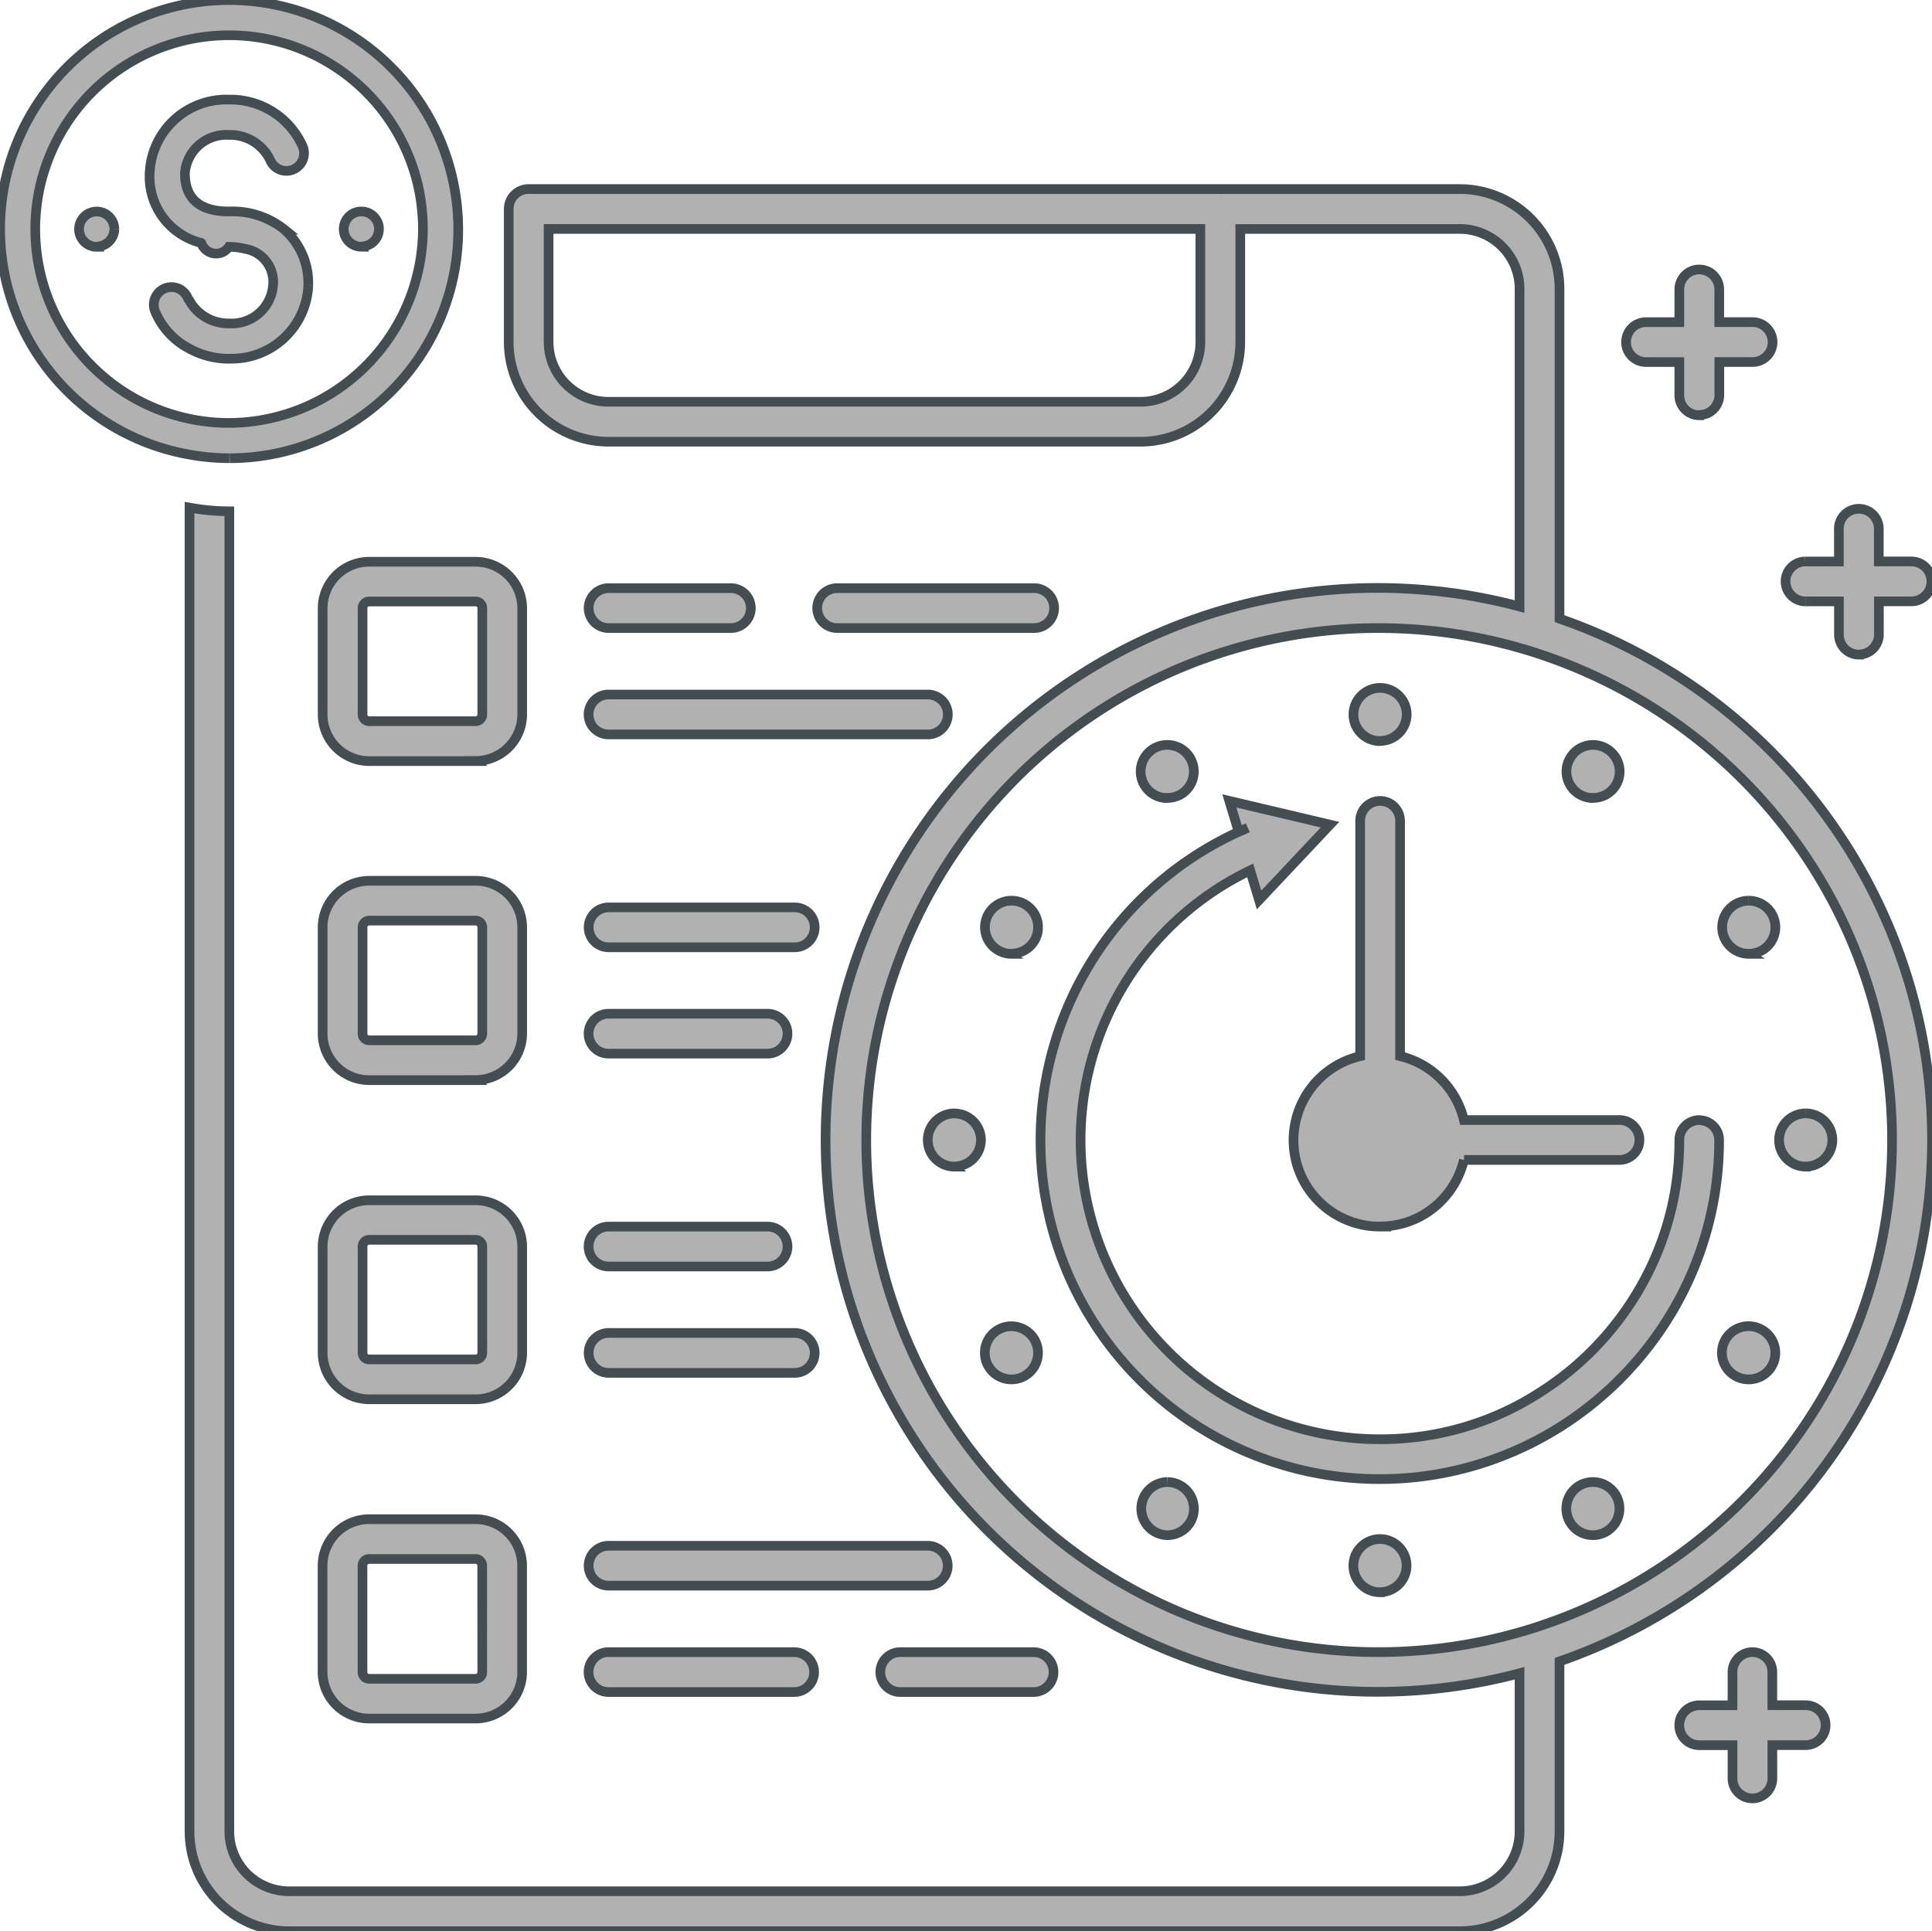<svg id="Time_saved_icon" data-name="Time saved_icon" xmlns="http://www.w3.org/2000/svg" xmlns:xlink="http://www.w3.org/1999/xlink" width="100.029" height="100" viewBox="0 0 100.029 100">
  <defs>
    <clipPath id="clip-path">
      <rect id="Rectangle_205" data-name="Rectangle 205" width="100.029" height="100" fill="#b1b1b1" stroke="#434d52" stroke-width="0.5"/>
    </clipPath>
  </defs>
  <g id="Group_23148" data-name="Group 23148" transform="translate(0 0)" clip-path="url(#clip-path)">
    <path id="Path_16846" data-name="Path 16846" d="M16.588,15.179a3.694,3.694,0,0,0-1.23-2.867h.006a4.3,4.3,0,0,0-2.889-.942h-.066c-1.467-.024-2.207-.688-2.207-1.977a2.146,2.146,0,0,1,2.273-1.987,2.287,2.287,0,0,1,2.14,1.3.912.912,0,0,0,.838.561A.893.893,0,0,0,15.8,9.2.916.916,0,0,0,16.3,8a4.09,4.09,0,0,0-3.823-2.423,3.97,3.97,0,0,0-4.1,3.813A3.529,3.529,0,0,0,11.053,13c0-.006,0,.006,0,0a.768.768,0,0,0,.314.412.8.8,0,0,0,1.112-.213,3.7,3.7,0,0,1,.854.108,1.734,1.734,0,0,1,1.433,1.879,2.144,2.144,0,0,1-2.254,1.981h-.018a2.312,2.312,0,0,1-2.045-1.157h0a.57.57,0,0,0-.038-.058l-.006-.006a.457.457,0,0,1-.05-.081c-.006-.014-.013-.029-.018-.043a.913.913,0,0,0-1.664.753,3.838,3.838,0,0,0,1.774,1.905l0,0h0a4.3,4.3,0,0,0,2.045.516l0,0,.018-.006a3.968,3.968,0,0,0,4.081-3.808" transform="translate(-0.628 -0.419)" fill="#b1b1b1" stroke="#434d52" stroke-width="0.5"/>
    <path id="Path_16847" data-name="Path 16847" d="M21.066,12.754a.913.913,0,1,0-.916.911l-.006-.012a.912.912,0,0,0,.921-.9" transform="translate(-1.444 -0.889)" fill="#b1b1b1" stroke="#434d52" stroke-width="0.5"/>
    <path id="Path_16848" data-name="Path 16848" d="M6.251,12.754v0a.913.913,0,1,0-.91.915l-.006-.012a.916.916,0,0,0,.916-.9" transform="translate(-0.332 -0.889)" fill="#b1b1b1" stroke="#434d52" stroke-width="0.5"/>
    <path id="Path_16849" data-name="Path 16849" d="M11.889,23.726h0A11.837,11.837,0,0,0,23.539,9.794h0A11.857,11.857,0,1,0,9.817,23.54h0a11.626,11.626,0,0,0,2.034.186h.027v0M11.855,21.9A10.037,10.037,0,1,1,21.686,9.8h0a10.456,10.456,0,0,1,.211,2.064A10.08,10.08,0,0,1,11.855,21.9" transform="translate(0 0)" fill="#b1b1b1" stroke="#434d52" stroke-width="0.5"/>
    <path id="Path_16850" data-name="Path 16850" d="M43.621,50.8H33.985a1.033,1.033,0,0,0,0,2.066h9.636a1.033,1.033,0,1,0,0-2.066" transform="translate(-2.474 -3.814)" fill="#b1b1b1" stroke="#434d52" stroke-width="0.5"/>
    <path id="Path_16851" data-name="Path 16851" d="M50.309,92.494a1.033,1.033,0,1,0,.049,2.065h6.888a1.033,1.033,0,0,0,0-2.065H50.309Z" transform="translate(-3.701 -6.944)" fill="#b1b1b1" stroke="#434d52" stroke-width="0.5"/>
    <path id="Path_16852" data-name="Path 16852" d="M100.542,95.242H98.819V93.524a1.031,1.031,0,1,0-2.062,0v1.721H95.034a1.033,1.033,0,0,0,0,2.066h1.723v1.723a1.032,1.032,0,0,0,1.029,1.032l0,0a1.035,1.035,0,0,0,1.035-1.032V97.308h1.723a1.033,1.033,0,1,0,0-2.066" transform="translate(-7.057 -6.944)" fill="#b1b1b1" stroke="#434d52" stroke-width="0.5"/>
    <path id="Path_16853" data-name="Path 16853" d="M33.985,76.691h9.636a1.033,1.033,0,1,0,0-2.066H33.985a1.033,1.033,0,1,0,0,2.066" transform="translate(-2.474 -5.603)" fill="#b1b1b1" stroke="#434d52" stroke-width="0.5"/>
    <path id="Path_16854" data-name="Path 16854" d="M92.057,19.878H93.78V21.6a1.035,1.035,0,0,0,1.033,1.033l0-.015a1.036,1.036,0,0,0,1.039-1.02V19.876h1.723a1.033,1.033,0,1,0,0-2.066H95.847V16.086a1.034,1.034,0,0,0-2.067,0v1.726H92.057a1.033,1.033,0,1,0,0,2.066" transform="translate(-6.834 -1.13)" fill="#b1b1b1" stroke="#434d52" stroke-width="0.5"/>
    <path id="Path_16855" data-name="Path 16855" d="M33.981,94.559h9.641a1.033,1.033,0,0,0,0-2.065h-9.69a1.033,1.033,0,0,0,.049,2.065" transform="translate(-2.472 -6.944)" fill="#b1b1b1" stroke="#434d52" stroke-width="0.5"/>
    <path id="Path_16856" data-name="Path 16856" d="M18.061,33.849v5.508a2.414,2.414,0,0,0,2.41,2.414h5.512l-.006-.006a2.415,2.415,0,0,0,2.415-2.409V33.849a2.412,2.412,0,0,0-2.409-2.4H20.471a2.412,2.412,0,0,0-2.41,2.4m8.265,0v5.508a.345.345,0,0,1-.343.348H20.471a.345.345,0,0,1-.343-.348V33.849a.343.343,0,0,1,.343-.343h5.512a.343.343,0,0,1,.343.343" transform="translate(-1.356 -2.361)" fill="#b1b1b1" stroke="#434d52" stroke-width="0.5"/>
    <path id="Path_16857" data-name="Path 16857" d="M100.991,33.276h1.723V35a1.035,1.035,0,0,0,1.033,1.033l0-.006A1.036,1.036,0,0,0,104.782,35V33.274H106.5a1.033,1.033,0,0,0,0-2.065h-1.723V29.484a1.034,1.034,0,0,0-2.067,0v1.727h-1.772a1.033,1.033,0,0,0,.049,2.065" transform="translate(-7.503 -2.136)" fill="#b1b1b1" stroke="#434d52" stroke-width="0.5"/>
    <path id="Path_16858" data-name="Path 16858" d="M33.983,70.735h8.261a1.033,1.033,0,0,0,0-2.065h-8.31a1.033,1.033,0,0,0,.049,2.065" transform="translate(-2.472 -5.155)" fill="#b1b1b1" stroke="#434d52" stroke-width="0.5"/>
    <path id="Path_16859" data-name="Path 16859" d="M28.392,69.595a2.412,2.412,0,0,0-2.409-2.4H20.471a2.412,2.412,0,0,0-2.41,2.4V75.1a2.411,2.411,0,0,0,2.41,2.4h5.512l-.006,0a2.412,2.412,0,0,0,2.415-2.4Zm-2.066,5.5a.343.343,0,0,1-.343.342H20.471a.343.343,0,0,1-.343-.342V69.59a.345.345,0,0,1,.343-.348h5.512a.345.345,0,0,1,.343.348Z" transform="translate(-1.356 -5.044)" fill="#b1b1b1" stroke="#434d52" stroke-width="0.5"/>
    <path id="Path_16860" data-name="Path 16860" d="M33.983,58.819h8.261a1.033,1.033,0,0,0,0-2.065h-8.31a1.033,1.033,0,0,0,.049,2.065" transform="translate(-2.472 -4.261)" fill="#b1b1b1" stroke="#434d52" stroke-width="0.5"/>
    <path id="Path_16861" data-name="Path 16861" d="M28.388,92.972V87.464a2.414,2.414,0,0,0-2.409-2.414H20.467a2.414,2.414,0,0,0-2.41,2.414v5.508a2.411,2.411,0,0,0,2.41,2.4h5.512l0,0a2.411,2.411,0,0,0,2.411-2.4m-2.066,0a.343.343,0,0,1-.343.343H20.467a.343.343,0,0,1-.343-.343V87.459a.345.345,0,0,1,.343-.348h5.512a.345.345,0,0,1,.343.348Z" transform="translate(-1.356 -6.385)" fill="#b1b1b1" stroke="#434d52" stroke-width="0.5"/>
    <path id="Path_16862" data-name="Path 16862" d="M28.392,51.724a2.414,2.414,0,0,0-2.409-2.414H20.471a2.414,2.414,0,0,0-2.41,2.414v5.509a2.411,2.411,0,0,0,2.41,2.4h5.512l-.006-.006a2.411,2.411,0,0,0,2.415-2.4Zm-2.066,5.5a.345.345,0,0,1-.343.347H20.471a.344.344,0,0,1-.343-.347V51.719a.345.345,0,0,1,.343-.347h5.512a.344.344,0,0,1,.343.347Z" transform="translate(-1.356 -3.702)" fill="#b1b1b1" stroke="#434d52" stroke-width="0.5"/>
    <path id="Path_16863" data-name="Path 16863" d="M77.137,86.162a1.378,1.378,0,1,0,0,2.756l0-.007a1.374,1.374,0,1,0,0-2.749" transform="translate(-5.688 -6.469)" fill="#b1b1b1" stroke="#434d52" stroke-width="0.5"/>
    <path id="Path_16864" data-name="Path 16864" d="M100.963,62.333a1.378,1.378,0,1,0,.007,2.756l0-.006a1.379,1.379,0,0,0,1.378-1.37v-.006a1.378,1.378,0,0,0-1.382-1.374" transform="translate(-7.477 -4.68)" fill="#b1b1b1" stroke="#434d52" stroke-width="0.5"/>
    <path id="Path_16865" data-name="Path 16865" d="M95.382,43.09A28.763,28.763,0,0,0,81.539,32.828V15.75a5.172,5.172,0,0,0-5.167-5.166H28.146a1.03,1.03,0,0,0-1.011,1.033V18.5A5.173,5.173,0,0,0,32.3,23.667H59.846A5.173,5.173,0,0,0,65.011,18.5V12.65l.006,0v0H76.37a3.1,3.1,0,0,1,3.1,3.1V32.2a28.58,28.58,0,1,0,0,55.238v8.188a3.1,3.1,0,0,1-3.1,3.1H15.77a3.1,3.1,0,0,1-3.1-3.1V27.271h-.027a11.714,11.714,0,0,1-2.034-.192V95.629a5.171,5.171,0,0,0,5.165,5.166h60.6a5.172,5.172,0,0,0,5.165-5.164V86.824A28.763,28.763,0,0,0,95.382,76.562a28.445,28.445,0,0,0,0-33.471M62.945,18.5a3.1,3.1,0,0,1-3.095,3.1H32.3a3.1,3.1,0,0,1-3.1-3.1V12.649H62.945Zm1.125-7.915c.008,0,.015.006.022.006l-.02,0ZM93.911,75.067A26.72,26.72,0,0,1,81.537,84.63c-.779.29-1.436.509-2.066.685a26.513,26.513,0,1,1,0-50.97c.632.177,1.287.395,2.066.685a26.691,26.691,0,0,1,12.375,9.562,26.384,26.384,0,0,1,0,30.474" transform="translate(-0.796 -0.795)" fill="#b1b1b1" stroke="#434d52" stroke-width="0.5"/>
    <path id="Path_16866" data-name="Path 16866" d="M65.229,82.968a1.378,1.378,0,0,0,0,2.755l0,0a1.389,1.389,0,0,0,1.2-.683,1.383,1.383,0,0,0-1.194-2.069" transform="translate(-4.797 -6.229)" fill="#b1b1b1" stroke="#434d52" stroke-width="0.5"/>
    <path id="Path_16867" data-name="Path 16867" d="M97.779,50.424a1.376,1.376,0,1,0,0,2.753l-.009-.006a1.392,1.392,0,0,0,.7-.179,1.376,1.376,0,0,0-.688-2.567" transform="translate(-7.237 -3.786)" fill="#b1b1b1" stroke="#434d52" stroke-width="0.5"/>
    <path id="Path_16868" data-name="Path 16868" d="M89.406,83.015a1.376,1.376,0,1,0,.979,1.682,1.375,1.375,0,0,0-.979-1.682" transform="translate(-6.583 -6.229)" fill="#b1b1b1" stroke="#434d52" stroke-width="0.5"/>
    <path id="Path_16869" data-name="Path 16869" d="M92.353,61.366A1.033,1.033,0,0,0,91.32,62.4a15.245,15.245,0,0,1-1.689,7.018,15.7,15.7,0,0,1-4.509,5.346,17.373,17.373,0,0,1-2.159,1.372,15.262,15.262,0,0,1-7.139,1.755A15.492,15.492,0,0,1,69.1,48.437l.462,1.531,3.672-3.9-5.212-1.23.483,1.6a17.551,17.551,0,0,0,7.316,33.516l0,0a17.384,17.384,0,0,0,7.23-1.571v-.044l0,.045v0a17.391,17.391,0,0,0,2.065-1.11,17.767,17.767,0,0,0,5.988-6.252,17.451,17.451,0,0,0,2.276-8.62,1.033,1.033,0,0,0-1.033-1.033M68.739,46.336l.036-.018c.064-.03.131-.058.2-.088-.081.037-.163.073-.244.112l-.046.021Z" transform="translate(-4.373 -3.366)" fill="#b1b1b1" stroke="#434d52" stroke-width="0.5"/>
    <path id="Path_16870" data-name="Path 16870" d="M56.516,50.424a1.376,1.376,0,0,0-.009,2.753L56.5,53.17a1.386,1.386,0,0,0,1.2-.682,1.356,1.356,0,0,0,.184-.684,1.374,1.374,0,0,0-1.371-1.38" transform="translate(-4.139 -3.786)" fill="#b1b1b1" stroke="#434d52" stroke-width="0.5"/>
    <path id="Path_16871" data-name="Path 16871" d="M89.059,44.454l-.006-.006a1.373,1.373,0,0,0,1.2-.678l.006-.008a1.372,1.372,0,0,0-.508-1.87l-.011-.006a1.367,1.367,0,0,0-1.867.508,1.351,1.351,0,0,0-.139,1.043,1.375,1.375,0,0,0,1.329,1.017" transform="translate(-6.583 -3.131)" fill="#b1b1b1" stroke="#434d52" stroke-width="0.5"/>
    <path id="Path_16872" data-name="Path 16872" d="M98.467,74.435A1.378,1.378,0,1,0,97.773,77l-.006,0a1.374,1.374,0,0,0,.7-2.564" transform="translate(-7.237 -5.574)" fill="#b1b1b1" stroke="#434d52" stroke-width="0.5"/>
    <path id="Path_16873" data-name="Path 16873" d="M56.979,34.993a1.033,1.033,0,1,0,0-2.066h-10.2a1.033,1.033,0,1,0,0,2.066Z" transform="translate(-3.435 -2.472)" fill="#b1b1b1" stroke="#434d52" stroke-width="0.5"/>
    <path id="Path_16874" data-name="Path 16874" d="M33.983,40.948H50.558a1.033,1.033,0,0,0-.049-2.065H33.934a1.033,1.033,0,0,0,.049,2.065" transform="translate(-2.472 -2.919)" fill="#b1b1b1" stroke="#434d52" stroke-width="0.5"/>
    <path id="Path_16875" data-name="Path 16875" d="M33.985,34.993h6.33a1.033,1.033,0,1,0,0-2.066h-6.33a1.033,1.033,0,0,0,0,2.066" transform="translate(-2.474 -2.472)" fill="#b1b1b1" stroke="#434d52" stroke-width="0.5"/>
    <path id="Path_16876" data-name="Path 16876" d="M50.509,86.538H33.983a1.033,1.033,0,0,0,0,2.066H50.509a1.033,1.033,0,0,0,0-2.066" transform="translate(-2.474 -6.497)" fill="#b1b1b1" stroke="#434d52" stroke-width="0.5"/>
    <path id="Path_16877" data-name="Path 16877" d="M56.5,74.247a1.377,1.377,0,1,0,1.2.692,1.4,1.4,0,0,0-1.2-.692" transform="translate(-4.139 -5.574)" fill="#b1b1b1" stroke="#434d52" stroke-width="0.5"/>
    <path id="Path_16878" data-name="Path 16878" d="M65.227,44.454l-.006-.006a1.373,1.373,0,0,0,.692-.178l.006,0a1.374,1.374,0,0,0,.5-1.876l0-.006a1.377,1.377,0,1,0-1.19,2.069" transform="translate(-4.794 -3.131)" fill="#b1b1b1" stroke="#434d52" stroke-width="0.5"/>
    <path id="Path_16879" data-name="Path 16879" d="M53.312,62.333a1.378,1.378,0,0,0,0,2.756l-.006-.006a1.381,1.381,0,0,0,1.382-1.37v0a1.378,1.378,0,0,0-1.38-1.376" transform="translate(-3.899 -4.68)" fill="#b1b1b1" stroke="#434d52" stroke-width="0.5"/>
    <path id="Path_16880" data-name="Path 16880" d="M77.143,41.263l-.006-.006a1.381,1.381,0,0,0,1.382-1.37v0a1.378,1.378,0,1,0-1.376,1.38" transform="translate(-5.688 -2.891)" fill="#b1b1b1" stroke="#434d52" stroke-width="0.5"/>
    <path id="Path_16881" data-name="Path 16881" d="M81.236,63.429h2.883v0h5.165a1.033,1.033,0,0,0,0-2.066H84.119v0H81.23a4.492,4.492,0,0,0-1.187-2.123,4.442,4.442,0,0,0-2.119-1.188V45.872a1.033,1.033,0,1,0-2.066,0V58.056a4.471,4.471,0,0,0,1.029,8.824l-.006-.006a4.418,4.418,0,0,0,2.794-.982,4.506,4.506,0,0,0,1.554-2.463" transform="translate(-5.436 -3.366)" fill="#b1b1b1" stroke="#434d52" stroke-width="0.5"/>
  </g>
</svg>
